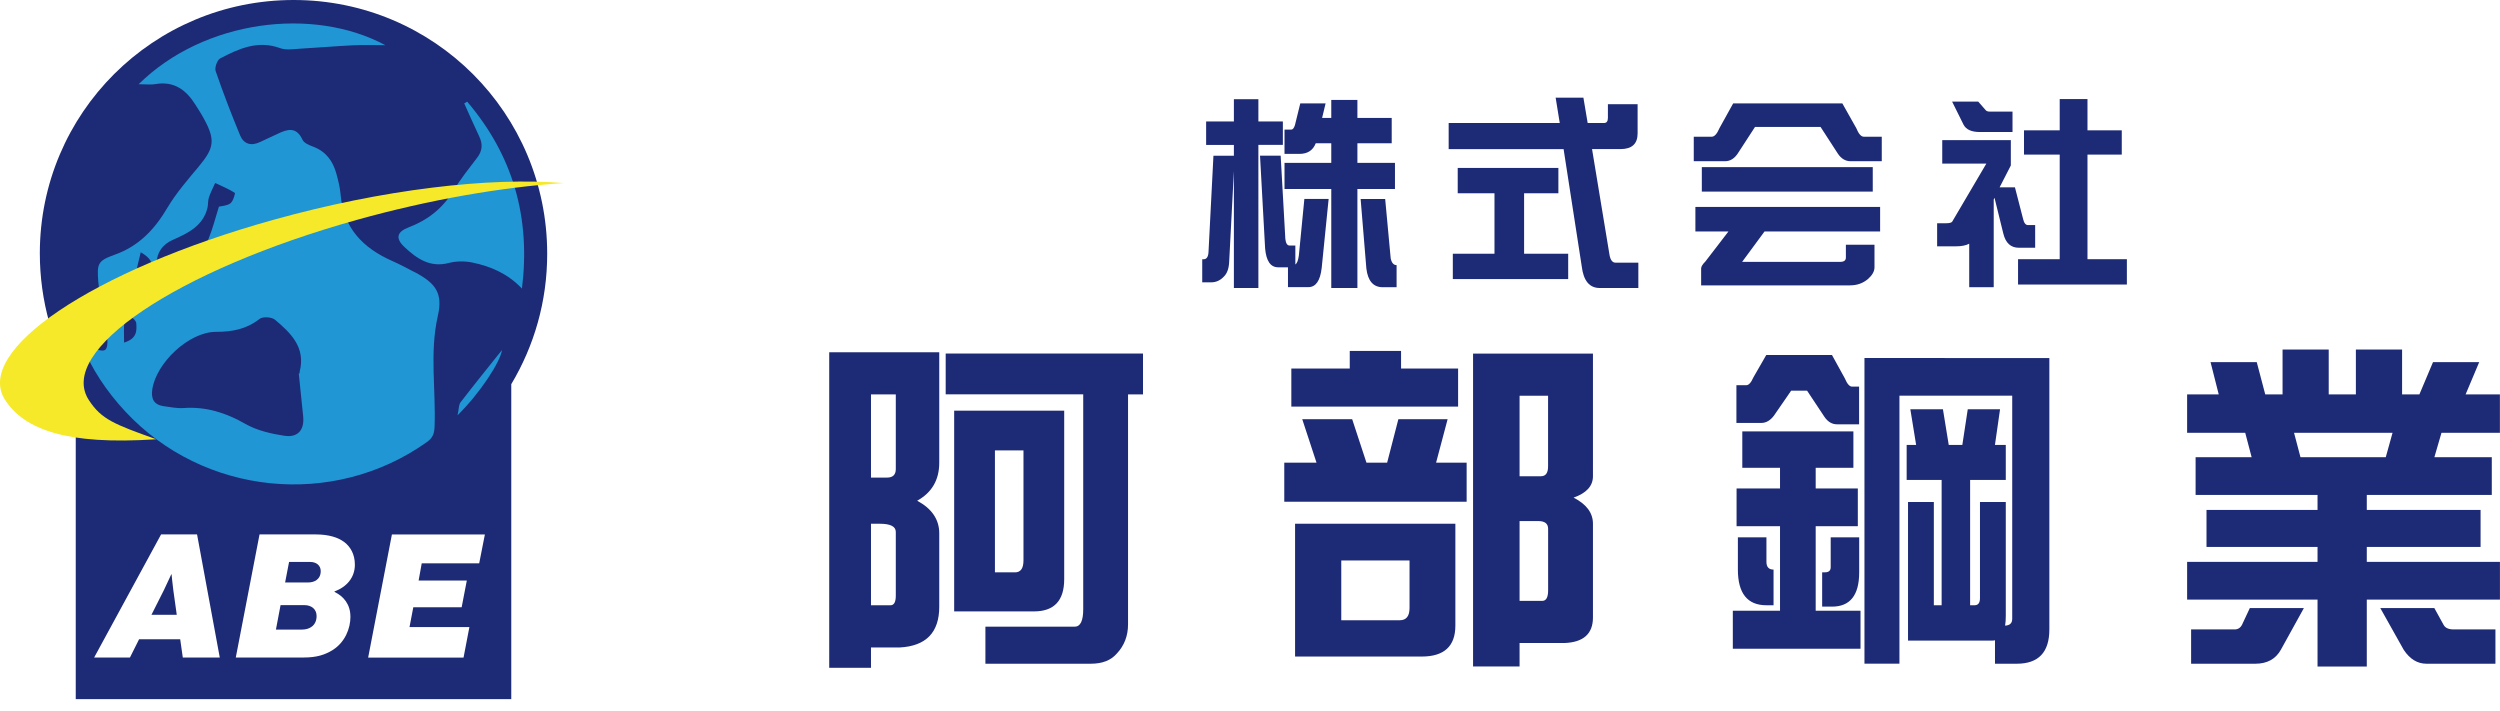 <svg width="204" height="58" viewBox="0 0 204 58" fill="none" xmlns="http://www.w3.org/2000/svg">
<path d="M104.682 9.906V11.823H102.684V23.502H100.685V13.955L100.302 21.335C100.281 21.903 100.135 22.311 99.868 22.569C99.58 22.878 99.236 23.038 98.837 23.038H98.102V21.155H98.218C98.471 21.155 98.605 20.94 98.617 20.506L99.017 12.708H100.685V11.827H98.42V9.91H100.685V8.092H102.684V9.91H104.682V9.906ZM102.817 12.704H104.502L104.884 19.504C104.927 19.861 105.043 20.037 105.232 20.037H105.701V21.585C105.834 21.494 105.929 21.258 105.985 20.867L106.436 16.233H108.417L107.85 21.864C107.73 22.909 107.369 23.429 106.767 23.429H105.099V21.812H104.3C103.676 21.812 103.324 21.301 103.234 20.278L102.817 12.695V12.704ZM106.101 8.44H108.168L107.884 9.622H108.632V8.156H110.764V9.622H113.563V11.69H110.764V13.289H113.829V15.421H110.764V23.502H108.632V15.421H104.816V13.289H108.632V11.69H107.364C107.141 12.266 106.698 12.558 106.032 12.558H104.816V10.576H105.366C105.486 10.576 105.589 10.456 105.667 10.211L106.101 8.444V8.44ZM111.031 16.237H113.03L113.481 21.086C113.558 21.451 113.722 21.636 113.962 21.636V23.437H112.828C112.062 23.437 111.615 22.926 111.495 21.903L111.027 16.237H111.031Z" fill="#1D2A75"/>
<path d="M131.213 8.504H133.629V10.885C133.629 11.741 133.16 12.166 132.228 12.166H129.911L131.342 20.832C131.42 21.232 131.583 21.433 131.824 21.433H133.689V23.501H130.538C129.705 23.501 129.215 22.916 129.073 21.752L127.59 12.17H118.211V10.038H127.276L126.941 7.971H129.206L129.554 10.038H130.887C131.097 10.038 131.205 9.901 131.205 9.621V8.504H131.213ZM127.164 13.705V15.772H124.366V20.703H127.964V22.77H118.55V20.703H121.95V15.772H118.95V13.705H127.164Z" fill="#1D2A75"/>
<path d="M141.422 8.439H150.336L151.471 10.455C151.66 10.92 151.867 11.156 152.086 11.156H153.552V13.155H151.003C150.59 13.155 150.246 12.948 149.971 12.54L148.557 10.357H143.21L141.791 12.54C141.512 12.953 141.168 13.155 140.76 13.155H138.211V11.156H139.677C139.9 11.156 140.111 10.924 140.309 10.455L141.426 8.439H141.422ZM153.418 16.886V18.885H143.988L142.157 21.369H150.156C150.465 21.369 150.624 21.253 150.624 21.021V19.972H152.958V21.821C152.958 22.13 152.786 22.444 152.443 22.753C152.03 23.11 151.536 23.286 150.96 23.286H138.813V21.902C138.813 21.756 138.929 21.567 139.161 21.335L141.044 18.885H138.344V16.886H153.423H153.418ZM152.817 13.636V15.635H138.869V13.636H152.817Z" fill="#1D2A75"/>
<path d="M158.487 11.434H164.084V13.502L163.168 15.286H164.419L165.085 17.869C165.163 18.204 165.296 18.368 165.485 18.368H166.069V20.216H164.737C164.079 20.216 163.658 19.829 163.469 19.051L162.751 16.137L162.687 16.287V23.436H160.688V19.885C160.421 20.031 160.06 20.1 159.605 20.1H158.07V18.217H158.805C159.106 18.217 159.278 18.162 159.321 18.05L162.085 13.352H158.487V11.434ZM159.287 8.288H161.419L162.003 8.954C162.068 9.053 162.179 9.105 162.339 9.105H164.221V10.773H161.556C160.877 10.773 160.434 10.575 160.224 10.171L159.291 8.288H159.287ZM173.136 10.635V12.617H170.338V21.149H173.553V23.216H164.673V21.149H168.072V12.617H165.158V10.635H168.072V8.086H170.338V10.635H173.136Z" fill="#1D2A75"/>
<path d="M71.073 52.83V54.494H67.664V28.746H76.643V37.756C76.643 39.161 76.041 40.193 74.842 40.859C76.041 41.504 76.643 42.394 76.643 43.52V49.508C76.643 51.614 75.564 52.723 73.402 52.835H71.073V52.83ZM71.073 32.181V38.972H72.375C72.856 38.972 73.097 38.74 73.097 38.28V32.181H71.073ZM71.073 42.738V49.392H72.654C72.951 49.392 73.097 49.134 73.097 48.614V43.404C73.097 42.961 72.663 42.738 71.795 42.738H71.073ZM93.269 28.854V32.181H92.048V50.943C92.048 51.885 91.743 52.68 91.133 53.329C90.651 53.883 89.951 54.159 89.027 54.159H80.409V51.137H87.698C88.158 51.137 88.391 50.664 88.391 49.723V32.176H77.168V28.849H93.269V28.854ZM77.86 33.509H86.839V47.26C86.839 49.013 86.018 49.89 84.372 49.89H77.86V33.509ZM82.824 46.705C83.284 46.705 83.516 46.383 83.516 45.734V36.754H81.186V46.705H82.82H82.824Z" fill="#1D2A75"/>
<path d="M106.263 34.206H110.337L111.502 37.752H113.191L114.107 34.206H118.126L117.185 37.752H119.678V40.941H104.797V37.752H107.427L106.263 34.206ZM110.14 28.635H114.326V30.075H118.981V33.178H105.373V30.075H110.14V28.635ZM105.678 42.738H118.758V51.051C118.758 52.732 117.842 53.574 116.015 53.574H105.678V42.738ZM114.214 50.613C114.752 50.613 115.018 50.282 115.018 49.616V45.734H109.448V50.613H114.214ZM123.997 52.47V54.383H120.202V28.854H129.985V38.861C129.985 39.656 129.456 40.236 128.403 40.606C129.456 41.143 129.985 41.852 129.985 42.738V50.389C129.985 51.718 129.207 52.414 127.655 52.47H123.997ZM123.997 32.293V38.861H125.742C126.129 38.861 126.323 38.594 126.323 38.057V32.293H123.993H123.997ZM123.997 42.519V49.031H125.854C126.168 49.031 126.327 48.743 126.327 48.171V43.155C126.327 42.729 126.061 42.519 125.523 42.519H123.997Z" fill="#1D2A75"/>
<path d="M151.237 35.204V38.17H148.16V39.859H151.598V42.937H148.16V49.836H151.818V52.939H141.398V49.836H145.25V42.937H141.704V39.859H145.25V38.17H142.172V35.204H151.233H151.237ZM144.141 28.967H149.488L150.541 30.88C150.726 31.322 150.919 31.546 151.121 31.546H151.701V34.624H149.9C149.492 34.624 149.153 34.422 148.873 34.013L147.459 31.881H146.157L144.743 33.931C144.446 34.318 144.106 34.512 143.715 34.512H141.691V31.434H142.494C142.697 31.434 142.89 31.224 143.075 30.798L144.128 28.967H144.141ZM141.811 43.848H144.141V45.843C144.141 46.268 144.334 46.479 144.721 46.479V49.389H144.141C142.589 49.389 141.811 48.417 141.811 46.479V43.848ZM149.38 43.848H151.71V46.702C151.71 48.568 150.971 49.501 149.492 49.501H148.688V46.702H148.912C149.226 46.702 149.385 46.565 149.385 46.285V43.848H149.38ZM158.691 29.216H167.227V51.362C167.227 53.227 166.341 54.16 164.566 54.16H162.791V52.247C162.718 52.264 162.645 52.273 162.568 52.273H155.695V40.964H157.801V49.389H158.437V39.163H155.583V36.309H156.357L155.884 33.398H158.544L159.017 36.309H160.126L160.569 33.398H163.204L162.787 36.309H163.672V39.163H160.762V49.389H161.123C161.42 49.389 161.566 49.195 161.566 48.809V40.964H163.672V50.248C163.672 50.562 163.655 50.829 163.616 51.052C164.003 51.035 164.197 50.85 164.197 50.498V32.289H154.994V54.156H152.14V29.212H158.682L158.691 29.216Z" fill="#1D2A75"/>
<path d="M186.253 28.523H190.023V32.181H192.24V28.523H196.01V32.181H197.424L198.533 29.551H202.303L201.194 32.181H203.992V35.315H199.225L198.645 37.309H203.33V40.387H193.13V41.608H202.415V44.63H193.13V45.85H203.996V48.928H193.13V54.387H189.111V48.928H178.469V45.85H189.111V44.63H180.051V41.608H189.111V40.387H179.161V37.309H183.734L183.21 35.315H178.469V32.181H181.048L180.381 29.551H184.151L184.843 32.181H186.257V28.523H186.253ZM183.592 49.616H187.998L186.115 53.025C185.69 53.781 184.998 54.16 184.035 54.16H178.795V51.361H182.342C182.617 51.361 182.823 51.232 182.952 50.974L183.588 49.616H183.592ZM187.723 37.309H194.678L195.232 35.315H187.194L187.719 37.309H187.723ZM194.235 49.616H198.641L199.389 50.974C199.518 51.232 199.797 51.361 200.218 51.361H203.627V54.16H198C197.261 54.16 196.642 53.781 196.143 53.025L194.231 49.616H194.235Z" fill="#1D2A75"/>
<path d="M24.845 49.379H22.894L22.516 51.373H24.652C25.271 51.373 25.834 51.038 25.834 50.264C25.834 49.701 25.4 49.379 24.85 49.379H24.845Z" fill="#1D2A75"/>
<path d="M25.316 45.855H23.588L23.266 47.528H25.161C25.613 47.528 26.171 47.304 26.171 46.599C26.171 46.148 25.819 45.855 25.316 45.855Z" fill="#1D2A75"/>
<path d="M14.006 46.867H13.976C13.976 46.867 13.61 47.667 13.37 48.161L12.359 50.168H14.423L14.143 48.161C14.074 47.671 14.001 46.867 14.001 46.867H14.006Z" fill="#1D2A75"/>
<path d="M23.968 1.50025e-06C12.517 -0.004 3.254 9.229 3.25 20.663C3.25 24.574 4.32 28.228 6.181 31.344V57.049H41.72V31.349C43.581 28.237 44.656 24.596 44.651 20.697C44.647 9.246 35.41 0.004 23.968 1.50025e-06ZM14.916 53.653L14.705 52.166H11.348L10.604 53.653H7.682L13.145 43.608H16.08L17.933 53.653H14.911H14.916ZM28.597 50.309C28.597 51.306 28.146 52.39 27.179 53.022C26.517 53.443 25.816 53.653 24.789 53.653H19.24L21.178 43.608H25.73C26.852 43.608 27.6 43.861 28.103 44.24C28.593 44.618 28.958 45.224 28.958 46.08C28.958 47.12 28.296 47.894 27.299 48.259V48.302C28.043 48.654 28.593 49.329 28.593 50.309H28.597ZM39.106 45.968H34.413L34.159 47.373H38.092L37.671 49.553H33.725L33.416 51.169H38.303L37.825 53.658H30.041L31.98 43.612H39.566L39.102 45.972L39.106 45.968Z" fill="#1D2A75"/>
<path d="M38.126 8.299C41.852 12.679 43.314 17.734 42.592 23.55C41.444 22.334 40.047 21.732 38.538 21.422C37.928 21.298 37.232 21.298 36.63 21.457C35.083 21.865 33.991 21.087 32.998 20.154C32.237 19.436 32.392 18.912 33.355 18.547C34.919 17.954 36.14 16.986 37.017 15.534C37.584 14.597 38.276 13.732 38.942 12.86C39.364 12.305 39.402 11.759 39.11 11.145C38.684 10.251 38.289 9.339 37.881 8.437C37.962 8.389 38.044 8.342 38.121 8.295L38.126 8.299Z" fill="#2096D5"/>
<path d="M40.964 28.559C40.835 29.509 39.214 32.032 37.336 33.889C37.448 33.373 37.426 33.029 37.585 32.823C38.733 31.331 39.919 29.87 40.964 28.559Z" fill="#2096D5"/>
<path d="M33.827 22.205C33.225 21.887 32.623 21.569 32.004 21.294C29.623 20.241 28.015 18.607 27.792 15.869C27.744 15.293 27.598 14.717 27.444 14.158C27.164 13.144 26.597 12.362 25.561 11.97C25.239 11.85 24.813 11.678 24.688 11.412C24.177 10.298 23.433 10.539 22.617 10.939C22.152 11.162 21.675 11.369 21.211 11.592C20.489 11.94 19.887 11.751 19.595 11.05C18.877 9.318 18.207 7.569 17.596 5.798C17.502 5.518 17.721 4.899 17.97 4.766C19.492 3.967 21.044 3.266 22.857 3.928C23.369 4.113 24.001 3.997 24.577 3.967C25.986 3.889 27.392 3.765 28.806 3.696C29.683 3.653 30.564 3.687 31.445 3.687C25.54 0.511 16.642 1.62 11.312 6.872C11.918 6.872 12.305 6.928 12.675 6.864C14.218 6.593 15.206 7.354 15.963 8.57C16.204 8.953 16.453 9.335 16.663 9.731C17.579 11.429 17.472 12.086 16.229 13.574C15.322 14.665 14.373 15.749 13.655 16.961C12.61 18.728 11.325 20.09 9.335 20.795C7.972 21.277 7.904 21.526 8.02 22.987C8.041 23.245 8.08 23.503 8.123 23.757C8.338 25.064 8.57 26.37 8.755 27.686C8.793 27.974 8.755 28.429 8.574 28.554C8.389 28.683 7.972 28.545 7.684 28.446C7.349 28.33 7.044 28.133 6.562 27.883C7.482 30.136 8.703 31.941 10.212 33.566C16.59 40.426 27.177 41.505 34.815 36.085C35.275 35.758 35.434 35.449 35.46 34.843C35.58 31.816 35.039 28.79 35.731 25.76C36.152 23.916 35.546 23.103 33.831 22.201L33.827 22.205ZM14.166 19.544C15.37 19.011 16.582 18.418 16.93 16.952C16.994 16.677 16.96 16.376 17.046 16.114C17.179 15.71 17.381 15.328 17.558 14.932C18.099 15.186 18.658 15.418 19.161 15.736C19.212 15.766 19.028 16.419 18.804 16.587C18.525 16.798 18.095 16.806 17.863 16.862C17.575 17.778 17.364 18.637 17.033 19.445C16.651 20.378 16.161 21.113 14.863 20.924C14.231 20.834 13.521 21.302 12.752 21.547C12.816 20.554 13.255 19.944 14.166 19.54V19.544ZM10.126 27.956C10.126 27.286 10.087 26.74 10.152 26.211C10.169 26.065 10.53 25.807 10.642 25.85C10.844 25.927 11.106 26.177 11.119 26.375C11.162 26.972 11.196 27.625 10.126 27.956ZM12.03 22.437C11.824 22.661 11.334 22.618 10.977 22.699C11.132 22.063 11.282 21.427 11.484 20.584C12.653 21.259 12.546 21.887 12.03 22.437ZM23.236 35.565C22.14 35.397 20.979 35.135 20.029 34.593C18.434 33.682 16.818 33.166 14.979 33.295C14.446 33.334 13.895 33.218 13.358 33.145C12.567 33.033 12.314 32.556 12.425 31.786C12.743 29.603 15.426 27.079 17.618 27.079C18.946 27.079 20.111 26.865 21.181 26.022C21.439 25.82 22.17 25.863 22.436 26.087C23.73 27.174 24.963 28.356 24.452 30.329C24.439 30.372 24.452 30.419 24.452 30.467C24.426 30.467 24.405 30.471 24.379 30.475C24.499 31.649 24.624 32.818 24.74 33.991C24.848 35.096 24.284 35.719 23.24 35.56L23.236 35.565Z" fill="#2096D5"/>
<path d="M7.256 32.655C4.617 28.64 14.399 22.055 29.108 17.945C35.083 16.278 40.95 15.272 45.992 14.937C39.949 14.438 31.236 15.444 22.282 17.945C7.574 22.05 -2.209 28.636 0.43 32.655C1.999 35.04 5.386 36.334 12.749 35.844C9.315 34.615 8.287 34.228 7.256 32.655Z" fill="#F5E929"/>
</svg>
